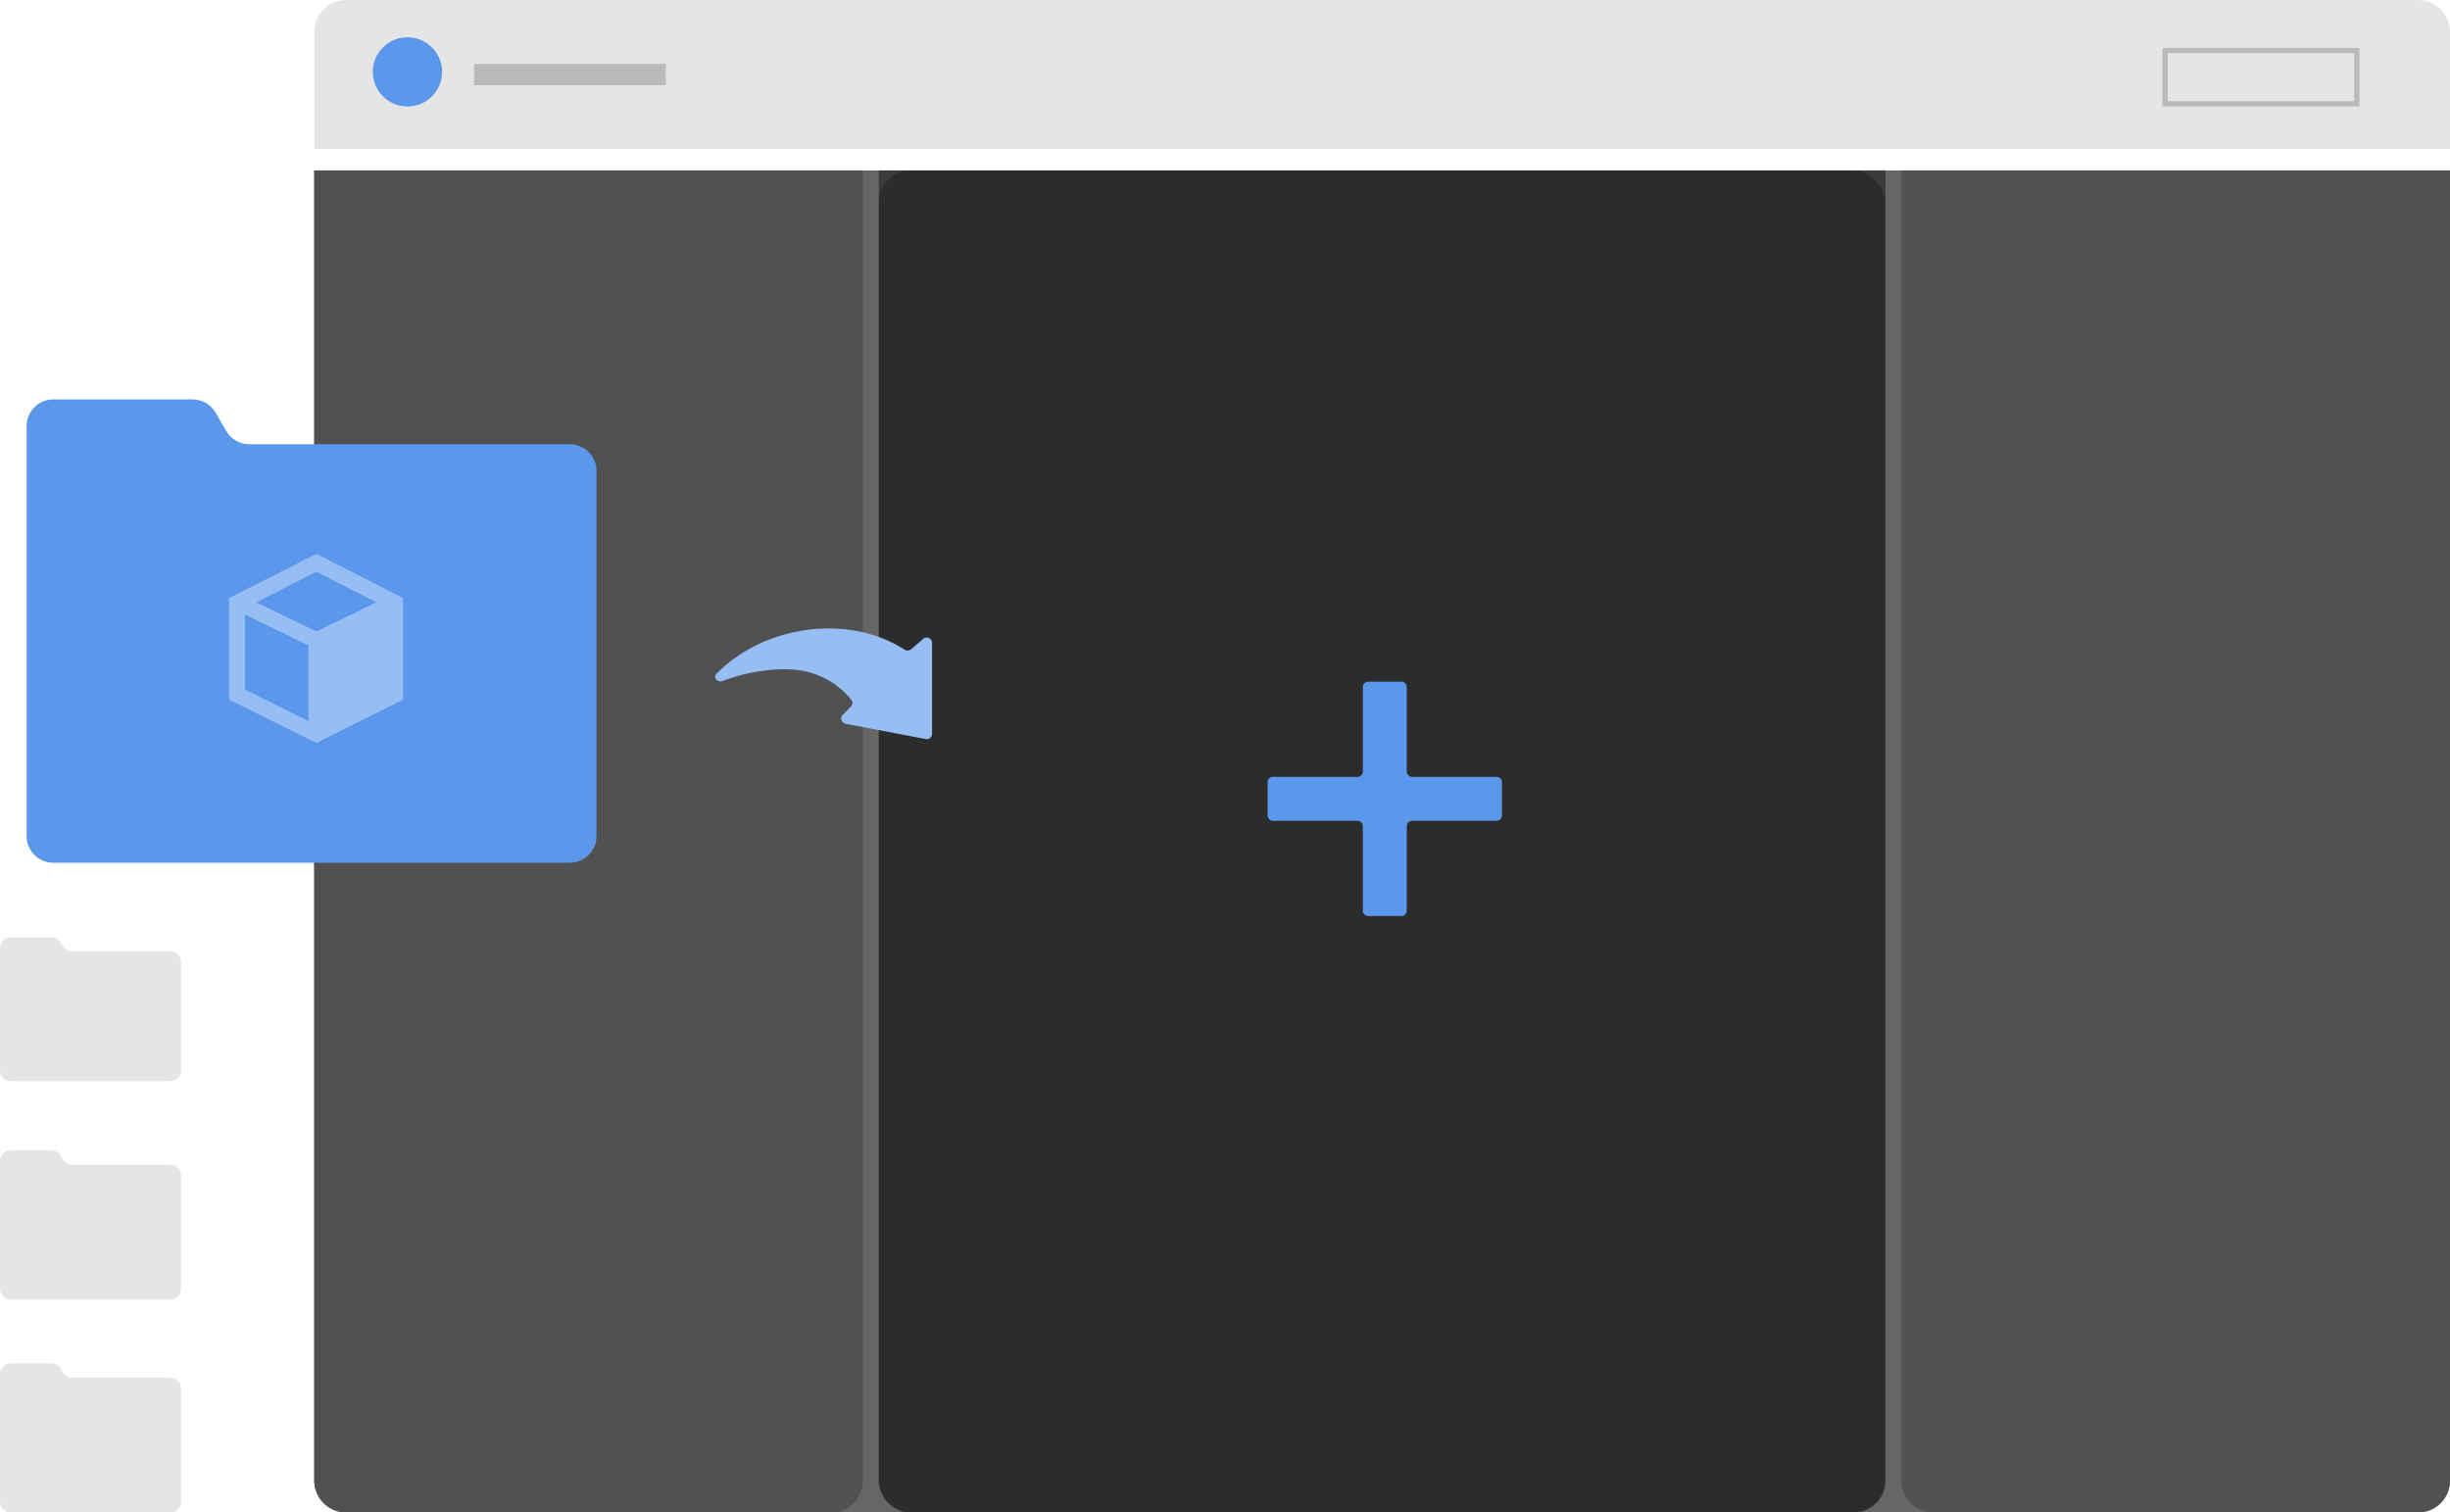 <svg width="460" height="284" viewBox="0 0 460 284" fill="none" xmlns="http://www.w3.org/2000/svg">
<path d="M59 6C59 2.686 61.686 0 65 0H454C457.314 0 460 2.686 460 6V28H59V6Z" fill="#E5E5E5"/>
<circle cx="76.5" cy="13.5" r="6.5" fill="#5B97EA"/>
<rect x="406.5" y="9.5" width="36" height="10" stroke="#BBB9B9"/>
<rect x="89" y="12" width="36" height="4" fill="#BBB9B9"/>
<path d="M59 32H460V278C460 281.314 457.314 284 454 284H65C61.686 284 59 281.314 59 278V32Z" fill="#666666"/>
<path d="M59 32H162V278C162 281.314 159.314 284 156 284H65C61.686 284 59 281.314 59 278V32Z" fill="#515151"/>
<path d="M357 32H460V278C460 281.314 457.314 284 454 284H363C359.686 284 357 281.314 357 278V32Z" fill="#515151"/>
<path d="M165 32H354V278C354 281.314 351.314 284 348 284H171C167.686 284 165 281.314 165 278V32Z" fill="#3B3B3B"/>
<rect x="165" y="32" width="189" height="252" rx="6" fill="black" fill-opacity="0.25"/>
<path d="M0 258C0 256.895 0.895 256 2 256H9.656C10.375 256 11.038 256.385 11.394 257.009L11.788 257.701C12.144 258.324 12.807 258.71 13.525 258.71H32C33.105 258.71 34 259.605 34 260.71V282C34 283.105 33.105 284 32 284H2C0.895 284 0 283.105 0 282V258Z" fill="#E5E5E5"/>
<path d="M0 218C0 216.895 0.895 216 2 216H9.656C10.375 216 11.038 216.385 11.394 217.009L11.788 217.701C12.144 218.324 12.807 218.71 13.525 218.71H32C33.105 218.71 34 219.605 34 220.71V242C34 243.105 33.105 244 32 244H2C0.895 244 0 243.105 0 242V218Z" fill="#E5E5E5"/>
<path d="M0 178C0 176.895 0.895 176 2 176H9.677C10.384 176 11.039 176.373 11.399 176.982L11.783 177.631C12.143 178.24 12.797 178.613 13.504 178.613H32C33.105 178.613 34 179.508 34 180.613V201C34 202.105 33.105 203 32 203H2C0.895 203 0 202.105 0 201V178Z" fill="#E5E5E5"/>
<path fill-rule="evenodd" clip-rule="evenodd" d="M264.126 129C264.126 128.448 263.679 128 263.126 128H256.876C256.324 128 255.876 128.448 255.876 129V144.875C255.876 145.427 255.429 145.875 254.876 145.875H239C238.448 145.875 238 146.323 238 146.875V153.125C238 153.677 238.448 154.125 239 154.125H254.876C255.429 154.125 255.876 154.573 255.876 155.125V171C255.876 171.552 256.324 172 256.876 172H263.126C263.679 172 264.126 171.552 264.126 171V155.125C264.126 154.573 264.574 154.125 265.126 154.125H281C281.552 154.125 282 153.677 282 153.125V146.875C282 146.323 281.552 145.875 281 145.875H265.126C264.574 145.875 264.126 145.427 264.126 144.875V129Z" fill="#5B97EA"/>
<path d="M5 80C5 77.239 7.239 75 10 75H36.16C37.945 75 39.596 75.953 40.489 77.499L42.465 80.92C43.359 82.467 45.009 83.419 46.795 83.419H107C109.761 83.419 112 85.658 112 88.419V157C112 159.761 109.761 162 107 162H10C7.239 162 5 159.761 5 157V80Z" fill="#5B97EA"/>
<path fill-rule="evenodd" clip-rule="evenodd" d="M74.004 111.448L75.674 112.301V113.971V131.376L60.925 138.75L59.425 139.5L57.925 138.758L43 131.376V113.967V112.301L44.684 111.45L59.425 104L74.004 111.448ZM59.418 107.365L70.635 113.096L59.422 118.581L48.082 113.094L59.418 107.365ZM46 115.419L57.925 121.189V135.411L46 129.513V115.419Z" fill="#96BEF5"/>
<path d="M173.348 119.951L171.083 121.898C170.716 122.213 170.178 122.227 169.776 121.96C167.637 120.538 160.52 116.576 149.974 118.532C142.238 119.966 137.27 123.729 134.56 126.463C133.826 127.204 134.683 128.249 135.658 127.877C138.424 126.821 142.576 125.661 147.471 125.661C154.715 125.661 158.633 129.845 159.88 131.468C160.158 131.83 160.1 132.328 159.779 132.653L158.232 134.216C157.67 134.785 157.97 135.752 158.756 135.902L173.813 138.774C174.429 138.891 175 138.419 175 137.791V120.71C175 119.855 173.997 119.394 173.348 119.951Z" fill="#96BEF5"/>
</svg>
